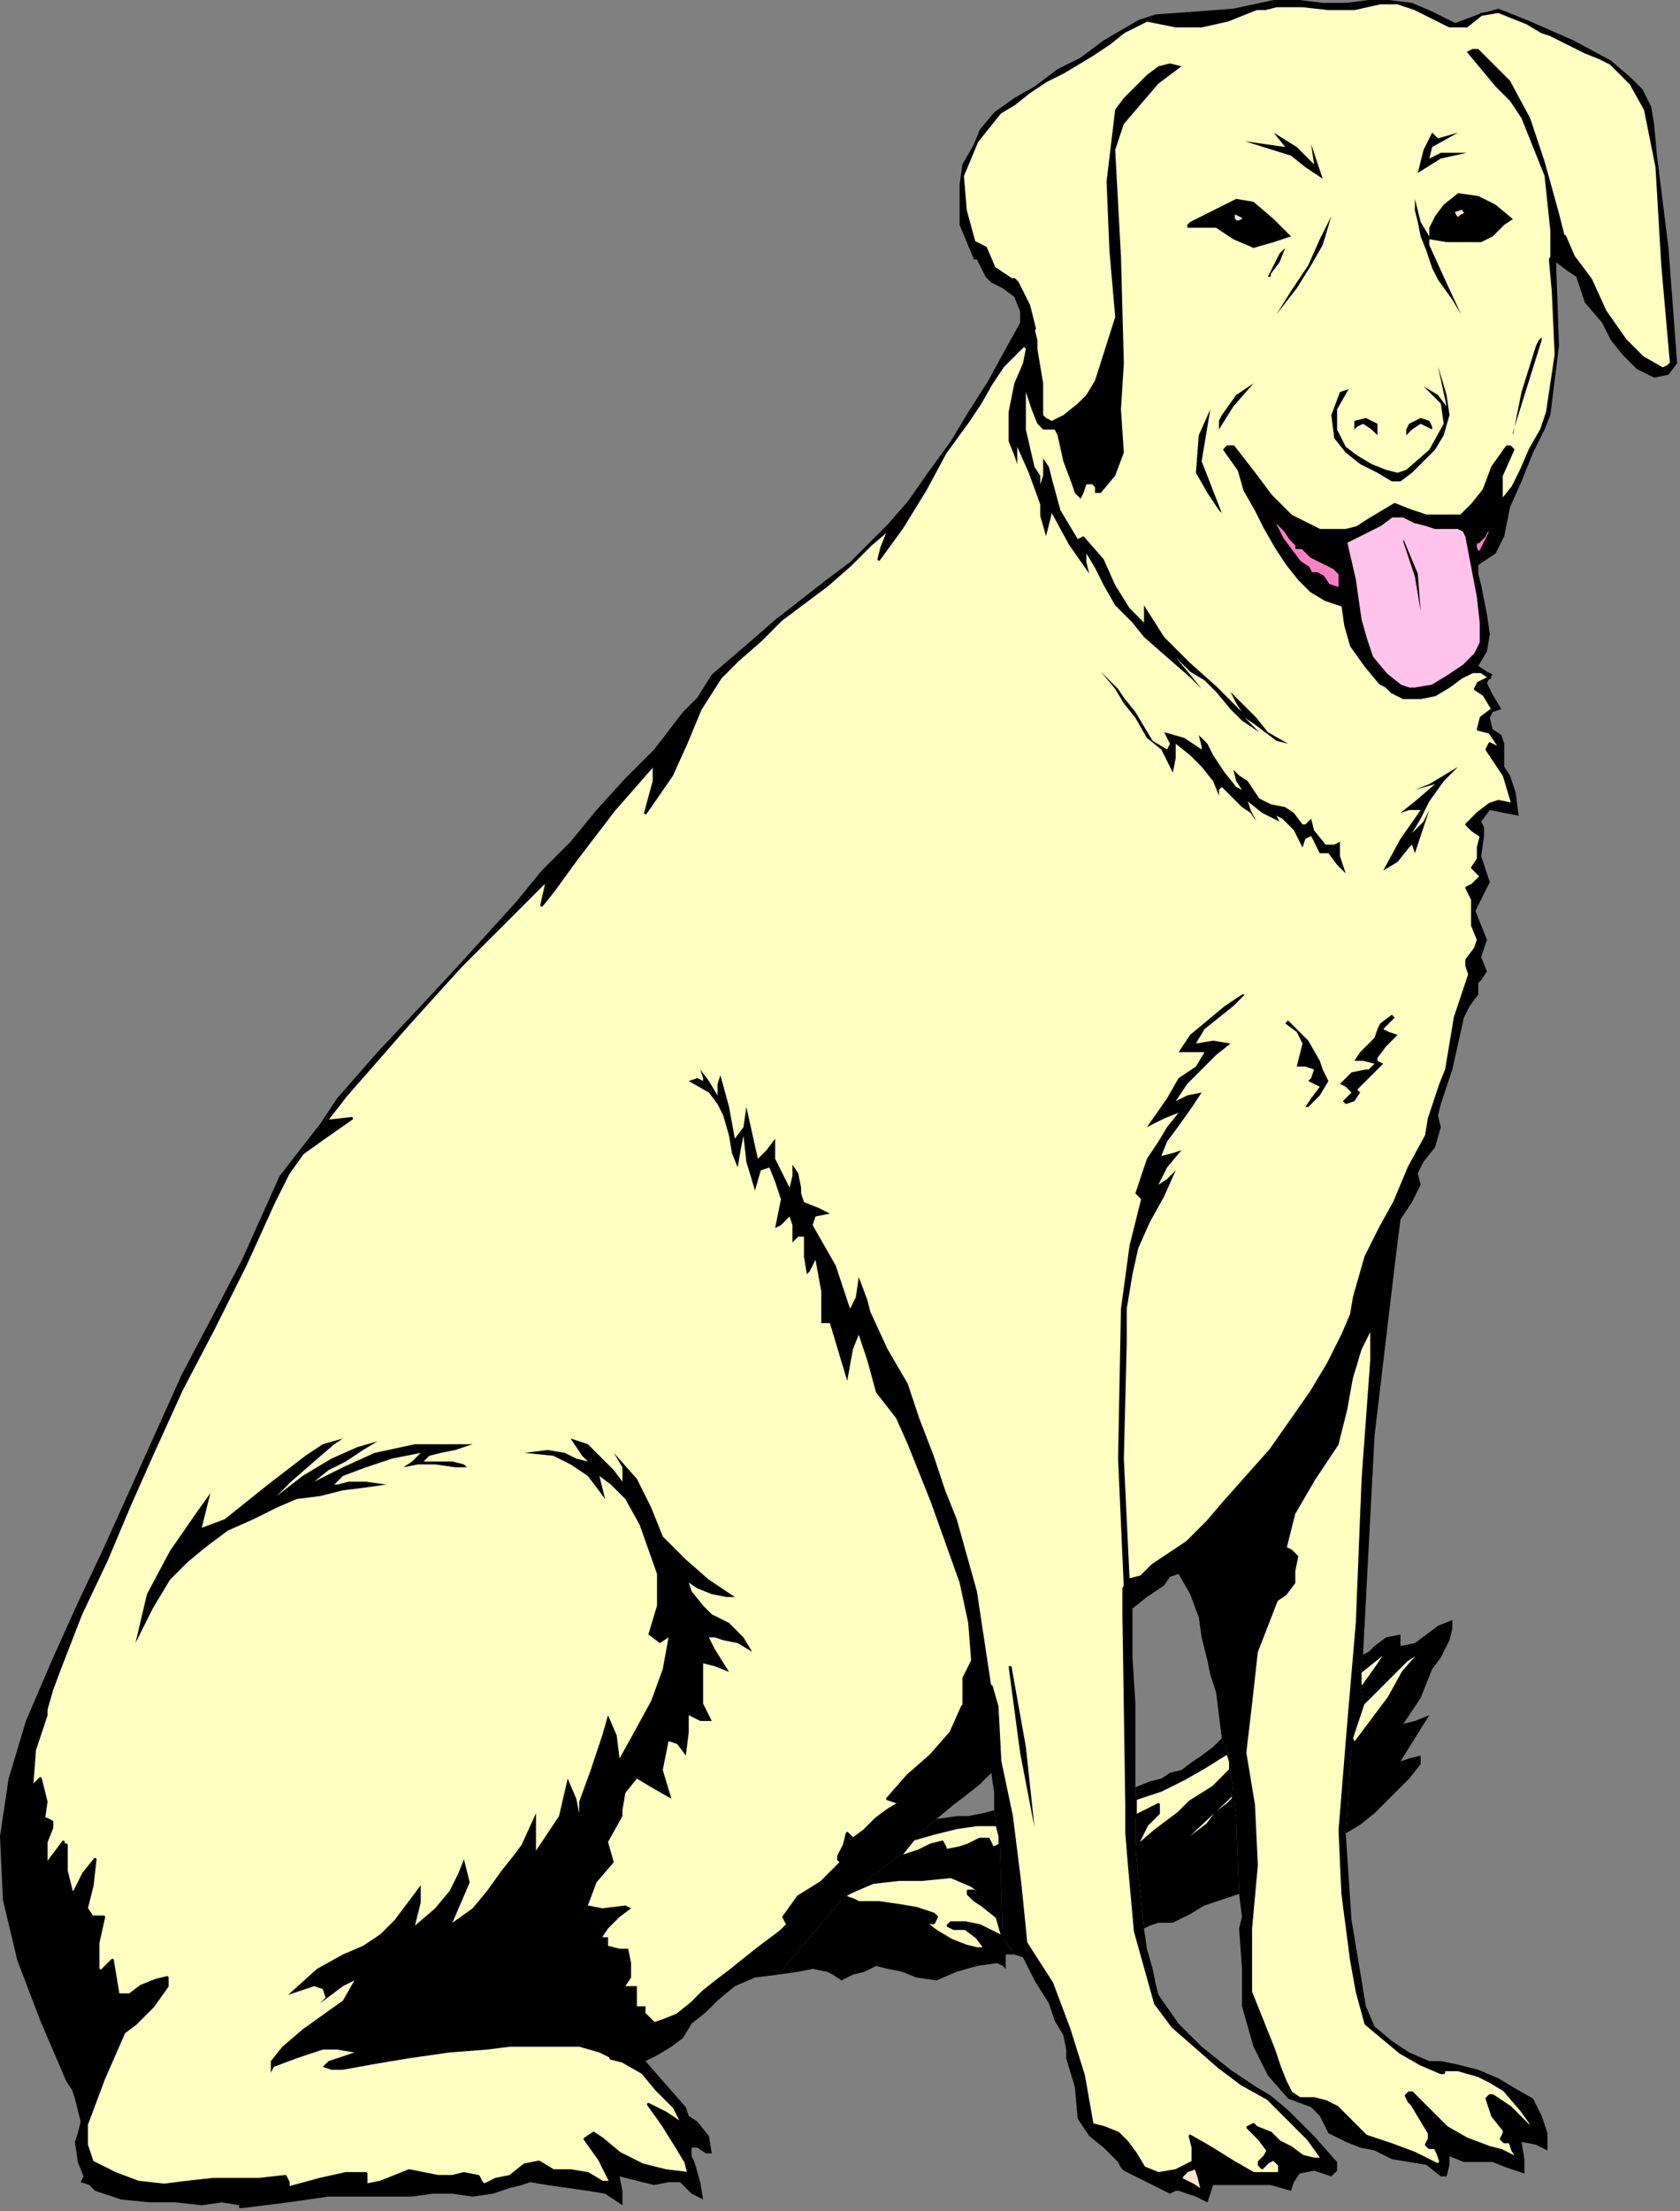 <?xml version="1.0" encoding="UTF-8" standalone="no"?>
<svg
   xmlns:dc="http://purl.org/dc/elements/1.1/"
   xmlns:cc="http://creativecommons.org/ns#"
   xmlns:rdf="http://www.w3.org/1999/02/22-rdf-syntax-ns#"
   xmlns:svg="http://www.w3.org/2000/svg"
   xmlns="http://www.w3.org/2000/svg"
   xmlns:sodipodi="http://sodipodi.sourceforge.net/DTD/sodipodi-0.dtd"
   xmlns:inkscape="http://www.inkscape.org/namespaces/inkscape"
   version="1.0"
   width="154.252mm"
   height="202.935mm"
   id="svg113"
   sodipodi:docname="DOG007.WMF">
  <rect width="100%" height="100%" fill="#808080" stroke="none"/>
  <sodipodi:namedview
     pagecolor="#ffffff"
     bordercolor="#666666"
     borderopacity="1"
     objecttolerance="10"
     gridtolerance="10"
     guidetolerance="10"
     inkscape:pageopacity="0"
     inkscape:pageshadow="2"
     inkscape:window-width="640"
     inkscape:window-height="480"
     id="namedview115" />
  <defs
     id="defs3">
    <pattern
       id="WMFhbasepattern"
       patternUnits="userSpaceOnUse"
       width="6"
       height="6"
       x="0"
       y="0" />
  </defs>
  <path
     style="fill:none;stroke:none;"
     d="  M 0,768   L 0,768   L 0,768   L 0,768   z "
     id="path5" />
  <path
     style="fill:#000000;fill-rule:evenodd;fill-opacity:1;stroke:none;"
     d="  M 467,636   L 469,666   L 474,696   L 477,703   L 483,708   L 489,712   L 496,715   L 500,715   L 505,716   L 509,717   L 513,718   L 520,721   L 525,724   L 532,728   L 535,734   L 537,740   L 537,746   L 533,744   L 528,743   L 529,749   L 529,754   L 526,753   L 523,752   L 518,750   L 513,750   L 508,750   L 503,748   L 503,751   L 502,755   L 501,755   L 500,755   L 495,751   L 489,750   L 483,749   L 477,746   L 472,745   L 467,743   L 461,740   L 458,734   L 455,731   L 447,728   L 440,720   L 435,710   L 433,703   L 431,696   L 431,683   L 430,669   L 431,665   L 430,657   L 429,630   L 428,622   L 427,614   L 427,611   L 426,608   L 424,603   L 423,595   L 422,587   L 420,581   L 419,576   L 417,568   L 416,561   L 413,553   L 409,546   L 406,547   L 404,550   L 398,554   L 393,558   L 393,575   L 394,591   L 394,606   L 394,620   L 394,630   L 394,641   L 397,669   L 398,676   L 400,683   L 401,688   L 402,692   L 409,702   L 417,710   L 427,718   L 436,724   L 441,727   L 447,732   L 456,741   L 464,750   L 464,753   L 462,755   L 456,753   L 451,754   L 449,757   L 448,760   L 441,758   L 434,758   L 428,758   L 421,758   L 420,761   L 419,764   L 415,762   L 409,760   L 408,760   L 406,761   L 402,759   L 398,757   L 394,755   L 390,753   L 389,752   L 388,750   L 383,745   L 378,741   L 376,738   L 374,735   L 373,724   L 370,714   L 370,711   L 369,706   L 366,701   L 364,695   L 359,687   L 355,679   L 352,678   L 348,672   L 347,640   L 347,637   L 346,633   L 345,628   L 345,622   L 344,615   L 340,619   L 335,623   L 331,626   L 325,631   L 317,638   L 313,643   L 296,656   L 293,658   L 270,685   L 262,686   L 255,689   L 249,694   L 245,698   L 240,702   L 237,707   L 233,710   L 228,713   L 224,715   L 231,723   L 238,731   L 239,734   L 242,736   L 246,741   L 247,747   L 245,747   L 242,745   L 240,745   L 240,746   L 240,748   L 241,750   L 243,757   L 244,763   L 240,761   L 236,757   L 234,757   L 232,757   L 227,758   L 223,757   L 219,756   L 215,755   L 216,760   L 216,765   L 213,763   L 210,761   L 204,760   L 197,759   L 190,758   L 184,757   L 181,758   L 177,759   L 171,761   L 164,762   L 157,761   L 150,761   L 143,762   L 129,762   L 122,762   L 114,762   L 107,763   L 100,764   L 92,765   L 84,766   L 84,766   L 83,766   L 83,765   L 77,764   L 70,765   L 61,764   L 52,764   L 42,763   L 33,760   L 31,758   L 28,757   L 28,757   L 29,755   L 27,750   L 26,743   L 27,740   L 28,736   L 27,732   L 26,728   L 25,725   L 23,722   L 14,701   L 6,680   L 1,659   L 0,637   L 3,617   L 9,597   L 18,576   L 27,556   L 36,537   L 45,517   L 54,497   L 63,477   L 73,458   L 84,437   L 97,408   L 111,390   L 117,381   L 131,365   L 146,349   L 159,335   L 169,324   L 179,313   L 188,302   L 198,292   L 207,281   L 217,270   L 227,260   L 237,247   L 242,242   L 247,234   L 254,228   L 261,222   L 269,215   L 278,208   L 287,201   L 295,195   L 308,182   L 315,174   L 322,164   L 330,153   L 336,143   L 343,132   L 349,121   L 354,112   L 354,108   L 352,103   L 348,100   L 344,98   L 342,96   L 340,92   L 339,90   L 338,90   L 333,78   L 333,64   L 334,57   L 338,50   L 340,45   L 345,39   L 352,34   L 359,30   L 367,24   L 375,20   L 383,14   L 395,7   L 401,5   L 415,4   L 428,3   L 442,0   L 451,0   L 459,1   L 467,1   L 475,0   L 482,0   L 490,1   L 497,4   L 505,8   L 513,5   L 520,3   L 530,7   L 546,14   L 559,21   L 566,27   L 570,31   L 573,37   L 574,43   L 575,54   L 579,86   L 582,126   L 579,130   L 574,131   L 568,128   L 563,123   L 559,118   L 556,112   L 550,105   L 547,96   L 544,94   L 540,91   L 541,120   L 538,144   L 536,149   L 532,157   L 528,167   L 524,176   L 522,186   L 519,192   L 513,196   L 513,199   L 514,203   L 516,213   L 517,220   L 516,226   L 513,231   L 516,233   L 518,234   L 517,235   L 516,237   L 518,241   L 521,246   L 518,247   L 517,249   L 518,253   L 521,255   L 522,258   L 522,262   L 522,266   L 524,269   L 526,275   L 527,283   L 517,281   L 514,285   L 515,287   L 515,290   L 514,297   L 517,306   L 512,316   L 516,326   L 514,332   L 516,337   L 514,340   L 513,341   L 513,343   L 513,345   L 510,349   L 508,353   L 506,362   L 504,371   L 502,377   L 500,383   L 499,387   L 500,391   L 498,398   L 494,403   L 492,407   L 493,411   L 490,417   L 486,423   L 484,439   L 477,498   L 473,574   L 472,580   L 472,585   L 473,591   L 471,597   L 469,603   L 469,606   L 467,636  z "
     id="path7" />
  <path
     style="fill:#000000;fill-rule:evenodd;fill-opacity:1;stroke:none;"
     d="  M 469,603   L 471,597   L 473,591   L 472,585   L 472,580   L 473,574   L 475,573   L 477,571   L 481,568   L 486,567   L 486,569   L 486,571   L 491,570   L 495,567   L 499,564   L 504,562   L 504,565   L 503,569   L 502,571   L 500,575   L 497,579   L 493,589   L 487,598   L 491,597   L 496,595   L 491,603   L 486,611   L 489,610   L 493,609   L 493,610   L 493,612   L 489,617   L 485,621   L 481,625   L 477,629   L 472,633   L 467,636   L 469,606   L 469,603  z "
     id="path9" />
  <path
     style="fill:#000000;fill-rule:evenodd;fill-opacity:1;stroke:none;"
     d="  M 270,685   L 293,658   L 296,656   L 313,643   L 317,638   L 325,631   L 332,630   L 336,630   L 341,629   L 345,628   L 346,633   L 347,637   L 347,640   L 348,672   L 352,678   L 349,678   L 349,683   L 348,682   L 346,681   L 339,682   L 332,684   L 325,687   L 318,686   L 313,684   L 308,683   L 304,682   L 300,684   L 296,685   L 292,687   L 289,685   L 287,684   L 282,683   L 277,684   L 270,685  z "
     id="path11" />
  <path
     style="fill:#000000;fill-rule:evenodd;fill-opacity:1;stroke:none;"
     d="  M 430,657   L 424,659   L 418,661   L 413,664   L 407,667   L 402,667   L 399,668   L 397,669   L 394,641   L 394,630   L 394,620   L 399,618   L 403,617   L 406,615   L 410,614   L 414,611   L 417,609   L 421,606   L 424,603   L 426,608   L 427,611   L 427,614   L 428,622   L 429,630   L 430,657  z "
     id="path13" />
  <path
     style="fill:#ffffc2;fill-rule:evenodd;fill-opacity:1;stroke:#000000;stroke-width:1px;stroke-linecap:round;stroke-linejoin:round;stroke-miterlimit:4;stroke-dasharray:none;stroke-opacity:1;"
     d="  M 224,699   L 227,702   L 230,701   L 235,699   L 240,695   L 244,691   L 249,687   L 253,684   L 258,680   L 263,676   L 267,673   L 271,670   L 274,667   L 273,667   L 272,665   L 277,658   L 285,653   L 289,649   L 292,646   L 291,645   L 291,644   L 293,640   L 294,636   L 295,637   L 296,638   L 300,635   L 304,631   L 308,628   L 313,625   L 311,625   L 308,624   L 315,616   L 323,609   L 330,601   L 334,592   L 344,585   L 346,592   L 347,611   L 351,630   L 354,654   L 356,674   L 365,688   L 371,704   L 376,720   L 379,737   L 383,738   L 388,740   L 391,743   L 394,747   L 397,752   L 402,754   L 408,753   L 414,750   L 414,745   L 413,741   L 420,745   L 428,750   L 435,754   L 444,754   L 444,751   L 442,749   L 440,750   L 438,752   L 437,751   L 437,750   L 439,748   L 440,746   L 437,742   L 433,738   L 435,737   L 436,738   L 441,740   L 444,743   L 448,745   L 452,748   L 456,749   L 459,749   L 454,742   L 447,735   L 440,728   L 431,723   L 423,717   L 415,710   L 407,703   L 401,695   L 394,670   L 392,648   L 391,636   L 391,626   L 390,560   L 390,551   L 392,548   L 396,547   L 400,543   L 406,539   L 412,535   L 419,528   L 425,521   L 433,512   L 441,503   L 448,493   L 455,483   L 461,473   L 466,463   L 469,456   L 470,450   L 472,443   L 474,436   L 479,426   L 484,417   L 489,405   L 495,394   L 496,388   L 498,382   L 500,376   L 502,371   L 505,353   L 510,338   L 509,335   L 509,333   L 512,329   L 513,326   L 511,321   L 511,316   L 511,312   L 509,308   L 511,307   L 514,304   L 511,301   L 513,298   L 513,294   L 514,290   L 511,288   L 509,286   L 513,282   L 517,279   L 520,278   L 525,279   L 522,269   L 516,260   L 517,258   L 521,260   L 517,254   L 513,253   L 514,249   L 518,246   L 515,241   L 512,239   L 513,237   L 517,235   L 514,233   L 511,233   L 507,235   L 503,238   L 498,241   L 493,242   L 487,242   L 483,240   L 481,238   L 479,237   L 474,231   L 469,224   L 467,217   L 466,210   L 460,208   L 455,205   L 451,201   L 447,196   L 443,190   L 439,183   L 436,177   L 432,170   L 430,163   L 425,156   L 426,155   L 428,155   L 435,164   L 441,172   L 448,179   L 458,184   L 463,184   L 467,184   L 471,183   L 474,181   L 479,178   L 484,175   L 489,177   L 495,179   L 501,179   L 507,179   L 511,175   L 515,170   L 518,162   L 523,155   L 524,155   L 525,156   L 521,165   L 521,174   L 525,169   L 528,163   L 531,156   L 535,149   L 537,143   L 540,123   L 539,101   L 538,90   L 543,82   L 546,89   L 549,93   L 552,97   L 557,108   L 564,118   L 570,124   L 577,128   L 579,127   L 580,126   L 577,92   L 575,58   L 573,48   L 571,38   L 566,29   L 559,22   L 555,20   L 550,18   L 546,16   L 542,14   L 538,12   L 535,11   L 530,8   L 525,6   L 520,4   L 514,5   L 509,9   L 503,9   L 497,6   L 491,3   L 485,1   L 479,1   L 470,3   L 461,3   L 452,2   L 443,2   L 439,3   L 436,3   L 426,7   L 417,9   L 408,9   L 398,7   L 394,9   L 390,11   L 385,15   L 379,19   L 374,22   L 369,25   L 363,28   L 357,32   L 352,36   L 347,39   L 339,49   L 334,61   L 335,73   L 338,84   L 340,85   L 342,86   L 345,93   L 351,97   L 352,97   L 353,98   L 357,106   L 359,114   L 355,120   L 354,121   L 348,127   L 344,133   L 340,140   L 336,146   L 328,157   L 321,170   L 313,183   L 305,194   L 306,190   L 308,185   L 309,184   L 309,183   L 302,189   L 295,196   L 287,203   L 279,209   L 271,215   L 264,222   L 256,229   L 250,235   L 243,246   L 238,258   L 233,269   L 224,282   L 227,271   L 227,265   L 213,281   L 200,298   L 192,309   L 188,314   L 190,305   L 182,313   L 175,320   L 167,328   L 160,335   L 150,346   L 141,356   L 134,364   L 127,372   L 120,380   L 113,389   L 122,388   L 112,395   L 105,400   L 100,407   L 95,417   L 85,439   L 74,461   L 63,482   L 53,504   L 45,522   L 37,541   L 28,560   L 21,578   L 18,586   L 16,593   L 16,594   L 16,595   L 12,607   L 11,620   L 12,619   L 14,617   L 16,625   L 15,632   L 16,632   L 16,631   L 18,632   L 18,634   L 16,639   L 16,644   L 16,646   L 16,647   L 19,643   L 22,639   L 22,640   L 23,640   L 23,649   L 25,657   L 25,657   L 26,656   L 29,650   L 33,645   L 32,654   L 30,662   L 32,665   L 36,665   L 34,674   L 34,683   L 35,684   L 35,684   L 38,681   L 39,680   L 40,686   L 41,692   L 45,692   L 49,689   L 54,687   L 58,686   L 58,689   L 53,696   L 47,702   L 43,705   L 36,721   L 30,737   L 30,744   L 32,750   L 40,754   L 48,757   L 57,758   L 65,757   L 74,756   L 82,756   L 90,756   L 99,755   L 100,757   L 100,759   L 111,756   L 120,754   L 127,754   L 127,756   L 127,758   L 132,757   L 137,755   L 142,753   L 147,754   L 152,755   L 157,755   L 161,754   L 166,755   L 167,757   L 168,758   L 172,756   L 177,755   L 182,751   L 187,750   L 192,753   L 198,753   L 204,754   L 209,757   L 212,757   L 208,749   L 203,742   L 206,740   L 209,742   L 215,747   L 223,751   L 231,753   L 239,754   L 238,750   L 235,745   L 230,737   L 225,730   L 231,733   L 237,737   L 234,731   L 228,725   L 223,719   L 216,715   L 212,714   L 224,699  z "
     id="path15" />
  <path
     style="fill:#fce6cf;fill-rule:evenodd;fill-opacity:1;stroke:#000000;stroke-width:1px;stroke-linecap:round;stroke-linejoin:round;stroke-miterlimit:4;stroke-dasharray:none;stroke-opacity:1;"
     d="  M 417,759   L 416,755   L 415,752   L 412,753   L 410,755   L 410,756   L 414,758   L 417,760   L 417,759  z "
     id="path17" />
  <path
     style="fill:#000000;fill-rule:evenodd;fill-opacity:1;stroke:none;"
     d="  M 392,548   L 390,506   L 391,466   L 391,454   L 393,442   L 395,433   L 399,424   L 404,415   L 408,406   L 405,409   L 402,411   L 405,405   L 410,399   L 407,400   L 403,401   L 405,396   L 408,392   L 413,385   L 417,379   L 412,380   L 408,382   L 412,376   L 417,371   L 422,366   L 427,362   L 421,361   L 415,362   L 418,357   L 423,353   L 428,349   L 432,345   L 432,345   L 431,345   L 425,349   L 419,354   L 413,359   L 409,365   L 414,365   L 418,365   L 415,370   L 409,374   L 405,381   L 398,391   L 404,388   L 409,386   L 405,391   L 402,396   L 398,402   L 394,414   L 396,416   L 392,432   L 389,454   L 388,506   L 390,551   L 392,548  z "
     id="path19" />
  <path
     style="fill:#000000;fill-rule:evenodd;fill-opacity:1;stroke:none;"
     d="  M 359,114   L 360,118   L 360,121   L 362,133   L 362,144   L 363,145   L 365,146   L 369,144   L 374,140   L 377,137   L 380,132   L 387,110   L 385,87   L 384,63   L 387,38   L 390,34   L 394,30   L 398,26   L 402,23   L 406,22   L 410,23   L 402,29   L 396,36   L 390,43   L 387,52   L 389,89   L 390,126   L 389,142   L 390,157   L 387,165   L 382,171   L 380,171   L 380,171   L 380,169   L 379,168   L 378,168   L 377,168   L 376,171   L 375,173   L 373,171   L 372,168   L 369,160   L 367,151   L 366,149   L 365,149   L 362,149   L 360,147   L 358,142   L 356,136   L 356,149   L 359,162   L 361,165   L 361,168   L 362,165   L 362,159   L 364,162   L 365,166   L 368,177   L 374,187   L 376,186   L 383,194   L 387,203   L 392,211   L 397,216   L 397,213   L 397,210   L 404,221   L 413,230   L 422,238   L 431,247   L 429,244   L 427,240   L 436,249   L 440,254   L 447,258   L 443,257   L 439,254   L 435,251   L 432,249   L 434,251   L 437,254   L 431,250   L 427,246   L 422,240   L 418,236   L 413,233   L 408,228   L 413,234   L 417,239   L 413,235   L 405,228   L 397,221   L 393,216   L 387,210   L 383,203   L 380,197   L 377,192   L 377,195   L 378,199   L 371,189   L 365,178   L 364,182   L 363,186   L 361,179   L 361,175   L 357,164   L 353,155   L 353,158   L 353,161   L 352,158   L 350,153   L 350,143   L 352,133   L 355,126   L 356,121   L 355,120   L 359,114  z "
     id="path21" />
  <path
     style="fill:#000000;fill-rule:evenodd;fill-opacity:1;stroke:none;"
     d="  M 543,82   L 541,74   L 536,56   L 531,41   L 524,28   L 513,17   L 511,17   L 509,18   L 514,24   L 519,30   L 524,35   L 528,41   L 536,61   L 538,80   L 538,90   L 543,82  z "
     id="path23" />
  <path
     style="fill:#000000;fill-rule:evenodd;fill-opacity:1;stroke:none;"
     d="  M 212,714   L 208,712   L 201,710   L 193,710   L 185,710   L 177,710   L 169,711   L 156,712   L 142,714   L 130,716   L 119,718   L 115,718   L 112,717   L 114,715   L 117,714   L 123,712   L 117,711   L 112,711   L 103,714   L 95,717   L 94,719   L 94,715   L 98,710   L 105,704   L 112,699   L 119,694   L 123,687   L 119,689   L 111,695   L 113,693   L 112,690   L 109,689   L 100,692   L 110,683   L 119,678   L 126,675   L 132,671   L 137,666   L 146,654   L 146,660   L 144,668   L 151,662   L 156,656   L 159,650   L 161,645   L 163,653   L 157,667   L 164,662   L 169,656   L 174,649   L 178,644   L 181,640   L 186,629   L 186,634   L 186,642   L 194,630   L 197,617   L 200,624   L 201,629   L 201,625   L 205,614   L 209,602   L 211,595   L 214,602   L 215,610   L 220,601   L 226,590   L 230,579   L 232,568   L 229,570   L 225,567   L 228,557   L 228,546   L 222,529   L 217,520   L 212,515   L 208,512   L 209,516   L 210,520   L 204,512   L 198,508   L 192,505   L 182,504   L 190,503   L 196,504   L 200,506   L 204,507   L 202,505   L 198,499   L 204,501   L 209,506   L 213,510   L 216,514   L 216,509   L 213,504   L 221,513   L 226,523   L 230,533   L 238,541   L 246,548   L 255,554   L 252,554   L 247,553   L 242,551   L 239,549   L 240,552   L 244,557   L 247,560   L 253,563   L 258,568   L 261,573   L 256,570   L 251,569   L 248,568   L 246,568   L 248,572   L 253,580   L 248,578   L 244,577   L 244,582   L 244,588   L 244,591   L 247,597   L 243,597   L 239,595   L 239,601   L 238,609   L 235,605   L 232,604   L 230,614   L 233,624   L 226,620   L 221,617   L 217,622   L 216,628   L 216,629   L 216,630   L 211,639   L 213,646   L 207,653   L 204,661   L 209,662   L 217,661   L 219,662   L 215,665   L 211,669   L 209,672   L 210,672   L 211,672   L 211,675   L 215,676   L 218,676   L 219,681   L 219,686   L 217,689   L 221,689   L 221,693   L 221,696   L 224,696   L 224,699   L 212,714  z "
     id="path25" />
  <path
     style="fill:#ffffc2;fill-rule:evenodd;fill-opacity:1;stroke:#000000;stroke-width:1px;stroke-linecap:round;stroke-linejoin:round;stroke-miterlimit:4;stroke-dasharray:none;stroke-opacity:1;"
     d="  M 500,750   L 499,747   L 498,745   L 496,745   L 495,744   L 496,742   L 496,740   L 493,735   L 490,730   L 489,729   L 488,727   L 489,726   L 490,726   L 496,732   L 502,738   L 509,742   L 517,745   L 521,746   L 525,748   L 525,748   L 527,749   L 525,746   L 524,743   L 522,743   L 521,742   L 522,740   L 522,739   L 518,734   L 516,728   L 517,727   L 518,727   L 524,731   L 530,737   L 533,739   L 533,739   L 533,739   L 528,732   L 522,725   L 517,722   L 513,720   L 506,718   L 501,718   L 501,719   L 500,719   L 493,716   L 486,712   L 480,707   L 474,702   L 471,691   L 469,680   L 466,657   L 465,635   L 468,598   L 471,563   L 473,513   L 476,472   L 476,460   L 472,468   L 469,478   L 467,489   L 464,501   L 456,513   L 449,525   L 446,537   L 448,538   L 450,540   L 449,545   L 449,549   L 446,553   L 443,555   L 436,573   L 434,591   L 432,608   L 435,626   L 436,647   L 434,669   L 434,691   L 442,711   L 444,717   L 446,722   L 448,726   L 451,728   L 456,728   L 460,729   L 464,731   L 467,734   L 474,741   L 483,744   L 491,747   L 499,751   L 500,750   L 500,750  z "
     id="path27" />
  <path
     style="fill:#ffffc2;fill-rule:evenodd;fill-opacity:1;stroke:#000000;stroke-width:1px;stroke-linecap:round;stroke-linejoin:round;stroke-miterlimit:4;stroke-dasharray:none;stroke-opacity:1;"
     d="  M 339,676   L 342,676   L 339,672   L 335,669   L 331,669   L 329,668   L 330,667   L 335,667   L 340,668   L 344,670   L 348,672   L 346,665   L 341,661   L 338,659   L 336,657   L 336,656   L 338,656   L 340,657   L 343,658   L 337,654   L 330,651   L 320,652   L 312,652   L 303,653   L 296,656   L 294,657   L 293,658   L 296,659   L 298,660   L 305,660   L 312,661   L 318,662   L 324,664   L 325,665   L 324,667   L 322,667   L 321,667   L 325,670   L 330,673   L 335,675   L 339,676  z "
     id="path29" />
  <path
     style="fill:#ffffc2;fill-rule:evenodd;fill-opacity:1;stroke:#000000;stroke-width:1px;stroke-linecap:round;stroke-linejoin:round;stroke-miterlimit:4;stroke-dasharray:none;stroke-opacity:1;"
     d="  M 313,644   L 316,643   L 319,642   L 323,640   L 327,639   L 328,641   L 328,642   L 333,641   L 336,640   L 340,638   L 343,638   L 344,640   L 343,640   L 345,641   L 347,640   L 347,637   L 346,633   L 339,633   L 332,634   L 328,635   L 324,636   L 317,638   L 313,643   L 313,644  z "
     id="path31" />
  <path
     style="fill:#ffffc2;fill-rule:evenodd;fill-opacity:1;stroke:#000000;stroke-width:1px;stroke-linecap:round;stroke-linejoin:round;stroke-miterlimit:4;stroke-dasharray:none;stroke-opacity:1;"
     d="  M 411,639   L 415,636   L 419,633   L 422,629   L 426,626   L 428,624   L 428,622   L 426,624   L 410,639   L 410,640   L 410,640   L 411,639  z "
     id="path33" />
  <path
     style="fill:#ffffc2;fill-rule:evenodd;fill-opacity:1;stroke:#000000;stroke-width:1px;stroke-linecap:round;stroke-linejoin:round;stroke-miterlimit:4;stroke-dasharray:none;stroke-opacity:1;"
     d="  M 401,635   L 405,632   L 409,629   L 413,625   L 421,620   L 427,614   L 427,611   L 426,608   L 418,613   L 411,617   L 403,621   L 394,624   L 394,630   L 398,628   L 402,626   L 402,628   L 402,629   L 398,633   L 394,641   L 401,635  z "
     id="path35" />
  <path
     style="fill:#000000;fill-rule:evenodd;fill-opacity:1;stroke:none;"
     d="  M 424,638   L 427,635   L 429,632   L 429,630   L 426,633   L 424,638   L 424,638   L 424,638  z "
     id="path37" />
  <path
     style="fill:#000000;fill-rule:evenodd;fill-opacity:1;stroke:none;"
     d="  M 359,634   L 356,606   L 351,578   L 350,578   L 354,608   L 359,634  z "
     id="path39" />
  <path
     style="fill:#ffffc2;fill-rule:evenodd;fill-opacity:1;stroke:#000000;stroke-width:1px;stroke-linecap:round;stroke-linejoin:round;stroke-miterlimit:4;stroke-dasharray:none;stroke-opacity:1;"
     d="  M 470,605   L 476,597   L 482,589   L 487,580   L 494,572   L 488,576   L 483,581   L 473,591   L 471,597   L 469,603   L 470,605   L 469,606   L 470,606   L 470,605  z "
     id="path41" />
  <path
     style="fill:#ffffc2;fill-rule:evenodd;fill-opacity:1;stroke:#000000;stroke-width:1px;stroke-linecap:round;stroke-linejoin:round;stroke-miterlimit:4;stroke-dasharray:none;stroke-opacity:1;"
     d="  M 473,585   L 478,578   L 482,572   L 477,576   L 472,580   L 472,585   L 472,585   L 473,585  z "
     id="path43" />
  <path
     style="fill:#000000;fill-rule:evenodd;fill-opacity:1;stroke:none;"
     d="  M 71,537   L 79,531   L 88,527   L 96,523   L 103,520   L 111,519   L 119,517   L 127,516   L 134,515   L 127,514   L 121,514   L 117,515   L 116,515   L 119,512   L 127,509   L 136,506   L 146,504   L 143,507   L 140,509   L 145,508   L 151,508   L 158,509   L 162,509   L 161,508   L 157,507   L 152,507   L 147,507   L 149,505   L 153,504   L 158,503   L 164,501   L 144,501   L 130,504   L 119,509   L 109,514   L 114,510   L 120,507   L 126,503   L 131,500   L 124,502   L 115,506   L 105,512   L 96,519   L 101,514   L 109,507   L 116,501   L 119,499   L 112,501   L 106,505   L 93,515   L 78,527   L 70,530   L 73,518   L 68,525   L 59,538   L 51,553   L 47,570   L 53,558   L 59,548   L 65,542   L 71,537  z "
     id="path45" />
  <path
     style="fill:#000000;fill-rule:evenodd;fill-opacity:1;stroke:none;"
     d="  M 454,384   L 458,380   L 461,375   L 459,371   L 458,368   L 454,361   L 448,355   L 447,354   L 446,355   L 450,358   L 452,362   L 451,366   L 450,370   L 453,370   L 456,371   L 455,374   L 454,375   L 456,376   L 458,377   L 455,381   L 453,384   L 453,384   L 454,384  z "
     id="path47" />
  <path
     style="fill:#000000;fill-rule:evenodd;fill-opacity:1;stroke:none;"
     d="  M 467,383   L 470,382   L 472,379   L 471,378   L 472,377   L 475,374   L 478,371   L 479,370   L 480,369   L 478,368   L 478,367   L 481,363   L 485,359   L 482,358   L 480,357   L 482,355   L 484,353   L 483,352   L 483,352   L 479,355   L 478,357   L 477,360   L 475,362   L 472,365   L 470,368   L 473,368   L 477,369   L 475,371   L 474,371   L 469,372   L 465,376   L 467,377   L 469,379   L 467,381   L 466,382   L 467,383   L 467,383  z "
     id="path49" />
  <path
     style="fill:#000000;fill-rule:evenodd;fill-opacity:1;stroke:none;"
     d="  M 461,296   L 464,300   L 467,303   L 465,297   L 465,292   L 463,293   L 460,293   L 456,288   L 455,284   L 453,286   L 452,286   L 449,282   L 446,280   L 441,279   L 437,277   L 435,274   L 433,271   L 430,269   L 428,267   L 429,271   L 431,274   L 431,274   L 429,273   L 425,268   L 421,262   L 419,258   L 416,255   L 417,259   L 417,260   L 411,256   L 404,254   L 406,258   L 405,260   L 400,257   L 397,252   L 394,247   L 390,242   L 388,239   L 386,237   L 384,235   L 382,233   L 387,239   L 390,244   L 394,249   L 398,256   L 403,260   L 407,268   L 408,263   L 408,258   L 413,262   L 417,266   L 421,271   L 423,276   L 423,274   L 424,273   L 427,276   L 431,280   L 434,282   L 436,285   L 434,281   L 433,278   L 438,282   L 444,285   L 443,283   L 445,284   L 449,288   L 452,294   L 453,291   L 455,290   L 457,294   L 458,296   L 459,296   L 461,296  z "
     id="path51" />
  <path
     style="fill:#000000;fill-rule:evenodd;fill-opacity:1;stroke:none;"
     d="  M 496,281   L 494,285   L 490,289   L 493,284   L 496,278   L 501,271   L 509,263   L 506,266   L 501,269   L 496,272   L 491,274   L 498,272   L 491,278   L 486,282   L 489,281   L 493,281   L 486,291   L 480,302   L 485,299   L 489,294   L 490,293   L 491,296   L 493,290   L 496,281  z "
     id="path53" />
  <path
     style="fill:#ffc2eb;fill-rule:evenodd;fill-opacity:1;stroke:#000000;stroke-width:1px;stroke-linecap:round;stroke-linejoin:round;stroke-miterlimit:4;stroke-dasharray:none;stroke-opacity:1;"
     d="  M 491,239   L 497,238   L 502,235   L 508,231   L 512,227   L 514,223   L 514,216   L 513,207   L 509,186   L 508,184   L 506,183   L 498,183   L 495,182   L 491,181   L 487,179   L 483,179   L 479,182   L 475,184   L 471,186   L 467,188   L 470,201   L 472,215   L 474,222   L 476,228   L 481,234   L 486,238   L 489,239   L 491,239  z "
     id="path55" />
  <path
     style="fill:#000000;fill-rule:evenodd;fill-opacity:1;stroke:none;"
     d="  M 493,212   L 492,199   L 487,187   L 487,188   L 487,188   L 491,200   L 493,212   L 493,212   L 493,212  z "
     id="path57" />
  <path
     style="fill:#ff80c2;fill-rule:evenodd;fill-opacity:1;stroke:#000000;stroke-width:1px;stroke-linecap:round;stroke-linejoin:round;stroke-miterlimit:4;stroke-dasharray:none;stroke-opacity:1;"
     d="  M 465,203   L 465,199   L 463,197   L 459,195   L 455,193   L 453,191   L 452,190   L 450,190   L 450,189   L 448,187   L 446,184   L 443,181   L 441,179   L 443,183   L 445,187   L 448,191   L 451,195   L 454,197   L 455,199   L 457,199   L 459,200   L 461,203   L 464,204   L 465,204   L 465,203  z "
     id="path59" />
  <path
     style="fill:#000000;fill-rule:evenodd;fill-opacity:1;stroke:none;"
     d="  M 424,178   L 417,160   L 420,142   L 416,151   L 415,164   L 419,171   L 423,177   L 424,178   L 424,179   L 424,178  z "
     id="path61" />
  <path
     style="fill:#000000;fill-rule:evenodd;fill-opacity:1;stroke:none;"
     d="  M 486,167   L 490,164   L 494,160   L 498,156   L 501,151   L 503,144   L 502,137   L 499,127   L 502,141   L 499,137   L 494,134   L 500,140   L 501,147   L 496,156   L 488,163   L 485,164   L 481,163   L 476,161   L 471,158   L 467,155   L 464,149   L 464,142   L 468,135   L 465,136   L 462,144   L 463,152   L 467,157   L 472,161   L 478,164   L 483,167   L 486,167  z "
     id="path63" />
  <path
     style="fill:#000000;fill-rule:evenodd;fill-opacity:1;stroke:none;"
     d="  M 478,151   L 478,149   L 478,147   L 474,145   L 470,146   L 470,148   L 470,149   L 471,148   L 473,147   L 476,149   L 478,151  z "
     id="path65" />
  <path
     style="fill:#000000;fill-rule:evenodd;fill-opacity:1;stroke:none;"
     d="  M 488,151   L 488,149   L 489,147   L 493,145   L 496,146   L 497,148   L 497,149   L 495,148   L 493,147   L 490,149   L 488,151  z "
     id="path67" />
  <path
     style="fill:#000000;fill-rule:evenodd;fill-opacity:1;stroke:none;"
     d="  M 525,150   L 530,134   L 535,118   L 535,117   L 534,118   L 533,120   L 528,136   L 525,151   L 525,150  z "
     id="path69" />
  <path
     style="fill:#000000;fill-rule:evenodd;fill-opacity:1;stroke:none;"
     d="  M 423,149   L 428,141   L 435,133   L 429,137   L 424,144   L 423,146   L 423,149  z "
     id="path71" />
  <path
     style="fill:#000000;fill-rule:evenodd;fill-opacity:1;stroke:none;"
     d="  M 462,75   L 458,83   L 454,92   L 448,101   L 443,109   L 450,100   L 455,92   L 459,85   L 462,75  z "
     id="path73" />
  <path
     style="fill:#000000;fill-rule:evenodd;fill-opacity:1;stroke:none;"
     d="  M 507,109   L 501,96   L 496,85   L 496,83   L 502,84   L 508,84   L 514,84   L 518,82   L 522,78   L 525,76   L 519,71   L 513,68   L 506,67   L 501,71   L 498,75   L 496,79   L 496,81   L 496,82   L 493,77   L 491,69   L 491,73   L 492,77   L 493,82   L 495,87   L 497,93   L 499,97   L 504,104   L 507,109  z "
     id="path75" />
  <path
     style="fill:#000000;fill-rule:evenodd;fill-opacity:1;stroke:none;"
     d="  M 441,95   L 444,91   L 446,86   L 444,88   L 442,92   L 441,94   L 440,96   L 441,96   L 441,95  z "
     id="path77" />
  <path
     style="fill:#000000;fill-rule:evenodd;fill-opacity:1;stroke:none;"
     d="  M 448,82   L 442,76   L 435,70   L 429,69   L 425,71   L 419,74   L 413,77   L 412,78   L 412,79   L 417,79   L 422,79   L 428,83   L 435,86   L 442,84   L 448,82  z "
     id="path79" />
  <path
     style="fill:#fce6cf;fill-rule:evenodd;fill-opacity:1;stroke:#000000;stroke-width:1px;stroke-linecap:round;stroke-linejoin:round;stroke-miterlimit:4;stroke-dasharray:none;stroke-opacity:1;"
     d="  M 429,77   L 430,77   L 432,76   L 431,75   L 429,74   L 428,74   L 428,75   L 428,76   L 429,77  z "
     id="path81" />
  <path
     style="fill:#fce6cf;fill-rule:evenodd;fill-opacity:1;stroke:#000000;stroke-width:1px;stroke-linecap:round;stroke-linejoin:round;stroke-miterlimit:4;stroke-dasharray:none;stroke-opacity:1;"
     d="  M 506,76   L 507,75   L 509,74   L 508,73   L 508,72   L 505,73   L 504,73   L 505,75   L 506,76  z "
     id="path83" />
  <path
     style="fill:#000000;fill-rule:evenodd;fill-opacity:1;stroke:none;"
     d="  M 500,55   L 509,53   L 500,53   L 496,55   L 497,51   L 506,46   L 499,48   L 497,46   L 494,52   L 492,60   L 500,55  z "
     id="path85" />
  <path
     style="fill:#000000;fill-rule:evenodd;fill-opacity:1;stroke:none;"
     d="  M 453,58   L 459,62   L 455,50   L 456,57   L 450,51   L 442,46   L 446,51   L 432,49   L 448,54   L 453,58  z "
     id="path87" />
  <path
     style="fill:#ff80c2;fill-rule:evenodd;fill-opacity:1;stroke:#000000;stroke-width:1px;stroke-linecap:round;stroke-linejoin:round;stroke-miterlimit:4;stroke-dasharray:none;stroke-opacity:1;"
     d="  M 513,188   L 512,188   L 512,190   L 513,192   L 514,191   L 515,189   L 516,187   L 517,185   L 517,184   L 517,183   L 517,183   L 516,184   L 516,184   L 515,186   L 514,187   L 513,188  z "
     id="path89" />
  <path
     style="fill:#000000;fill-rule:evenodd;fill-opacity:1;stroke:none;"
     d="  M 334,592   L 334,582   L 337,576   L 336,563   L 333,549   L 328,535   L 323,521   L 319,511   L 315,501   L 311,492   L 304,483   L 301,472   L 298,463   L 296,468   L 294,479   L 291,469   L 288,459   L 285,459   L 285,448   L 283,437   L 281,441   L 280,442   L 279,436   L 279,429   L 277,429   L 275,431   L 275,425   L 274,422   L 271,425   L 269,426   L 270,421   L 271,416   L 269,410   L 267,405   L 264,406   L 262,413   L 259,403   L 258,394   L 257,399   L 256,405   L 254,400   L 253,394   L 251,387   L 249,383   L 246,379   L 239,375   L 242,374   L 244,375   L 244,374   L 243,371   L 246,375   L 249,380   L 249,376   L 250,373   L 253,384   L 255,395   L 258,391   L 259,384   L 261,393   L 263,402   L 266,399   L 269,395   L 269,402   L 274,412   L 275,408   L 275,404   L 277,407   L 278,412   L 278,414   L 279,417   L 284,419   L 288,421   L 283,422   L 282,425   L 290,439   L 295,454   L 297,450   L 298,443   L 301,451   L 302,455   L 308,468   L 315,480   L 319,492   L 324,505   L 328,517   L 332,527   L 339,552   L 344,585   L 334,592  z "
     id="path91" />
  <path
     style="fill:none;stroke:none;"
     d="  M 511,233   L 513,231  "
     id="path93" />
  <path
     style="fill:none;stroke:none;"
     d="  M 513,196   L 513,192  "
     id="path95" />
  <path
     style="fill:none;stroke:none;"
     d="  M 517,182   L 521,174  "
     id="path97" />
  <path
     style="fill:none;stroke:none;"
     d="  M 466,210   L 465,203  "
     id="path99" />
  <path
     style="fill:none;stroke:none;"
     d="  M 463,197   L 465,191   L 467,188  "
     id="path101" />
  <path
     style="fill:none;stroke:none;"
     d="  M 512,188   L 508,184  "
     id="path103" />
  <path
     style="fill:none;stroke:none;"
     d="  M 354,112   L 355,120  "
     id="path105" />
  <path
     style="fill:none;stroke:none;"
     d="  M 484,439   L 476,460  "
     id="path107" />
  <path
     style="fill:none;stroke:none;"
     d="  M 212,714   L 224,715  "
     id="path109" />
  <path
     style="fill:none;stroke:none;"
     d="  M 393,558   L 392,548  "
     id="path111" />
</svg>
